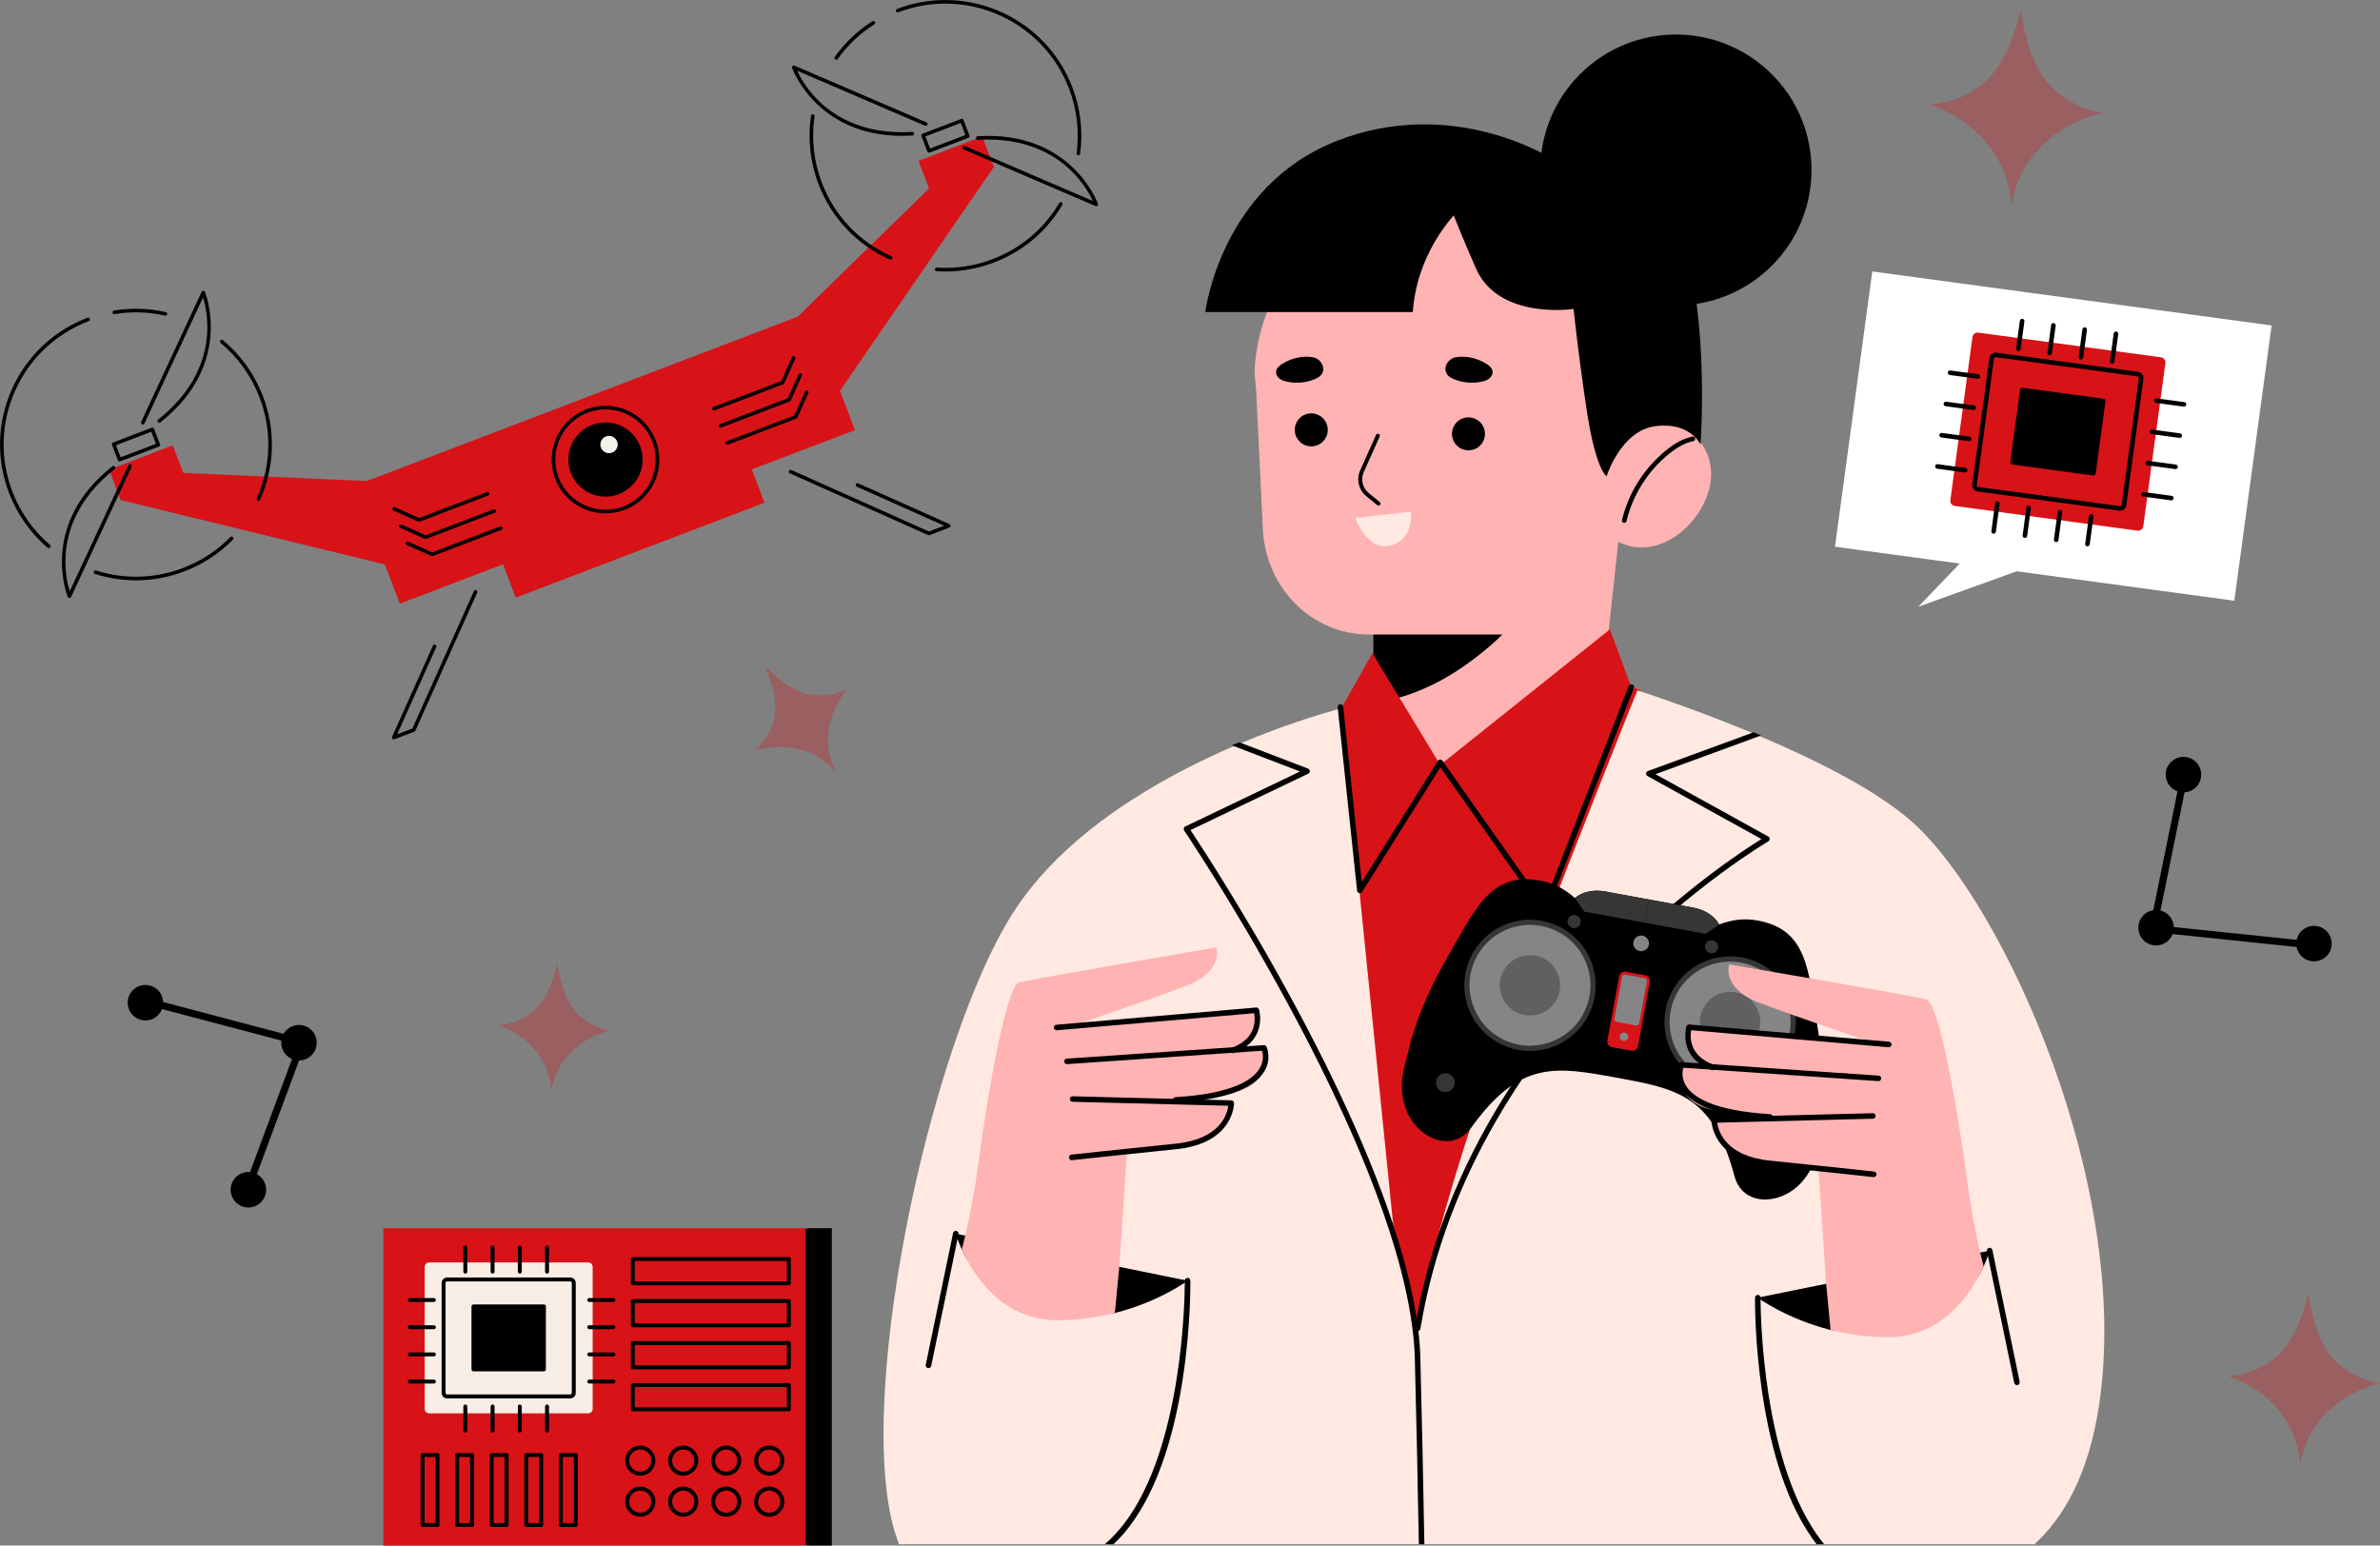 <svg width="425" height="276" viewBox="0 0 425 276" fill="none" xmlns="http://www.w3.org/2000/svg">
<rect x="0" y="0" width="425" height="276" fill="#808080" stroke="none"/>
<g clip-path="url(#clip0_1324_4253)">
<path d="M316.392 47.455C325.848 38.01 325.848 22.696 316.392 13.25C306.936 3.805 291.605 3.805 282.148 13.25C272.692 22.696 272.692 38.01 282.148 47.455C291.605 56.9 306.936 56.9 316.392 47.455Z" fill="black"/>
<path d="M290.201 85.524L286.317 121.339L253.782 143.167L245.205 128.284V108.128L270.435 95.458L290.201 85.524Z" fill="#FFB3B3"/>
<path d="M271.21 109.722C269.502 112.342 267.17 114.494 264.737 116.462C261.896 118.758 258.832 120.832 255.529 122.404C252.895 123.652 248.771 125.33 245.216 125.207V108.128L270.44 95.458C271.216 95.96 271.897 96.59 272.421 97.364C273.108 98.39 273.47 99.616 273.61 100.843C273.967 103.953 272.923 107.102 271.216 109.722H271.21Z" fill="black"/>
<path d="M289.549 66.037C288.762 48.83 271.484 35.48 254.91 35.48C238.319 35.48 224.78 49.203 224.021 66.433L224.312 69.716L225.506 94.488C225.785 100.307 228.492 105.697 232.9 109.237C236.187 111.874 240.211 113.306 244.352 113.306H275.999L290.207 85.53L289.554 66.043L289.549 66.037Z" fill="#FFB3B3"/>
<path d="M265.468 64.989C265.97 65.312 266.472 65.753 266.534 66.349C266.584 66.829 266.311 67.297 265.931 67.598C265.552 67.893 265.083 68.049 264.608 68.15C262.912 68.523 261.098 68.35 259.508 67.653C259.218 67.525 258.927 67.38 258.687 67.163C257.398 65.981 258.459 64.08 259.91 63.807C261.779 63.456 263.877 63.98 265.462 64.989H265.468Z" fill="black"/>
<path d="M228.938 64.989C228.436 65.312 227.934 65.753 227.872 66.349C227.822 66.829 228.095 67.297 228.475 67.598C228.854 67.893 229.323 68.049 229.797 68.15C231.494 68.523 233.308 68.35 234.898 67.653C235.188 67.525 235.479 67.38 235.718 67.163C237.008 65.981 235.947 64.08 234.496 63.807C232.627 63.456 230.529 63.98 228.944 64.989H228.938Z" fill="black"/>
<path d="M251.941 91.378L242.002 92.482C242.002 92.482 244.128 98.591 248.375 97.404C252.622 96.216 251.947 91.378 251.947 91.378H251.941Z" fill="#FFE9E1"/>
<path d="M237.102 76.763C237.102 78.39 235.785 79.706 234.156 79.706C232.526 79.706 231.209 78.39 231.209 76.763C231.209 75.135 232.526 73.819 234.156 73.819C235.785 73.819 237.102 75.135 237.102 76.763Z" fill="black"/>
<path d="M265.172 77.475C265.172 79.103 263.855 80.419 262.226 80.419C260.596 80.419 259.279 79.103 259.279 77.475C259.279 75.848 260.596 74.532 262.226 74.532C263.855 74.532 265.172 75.848 265.172 77.475Z" fill="black"/>
<path d="M246.159 90.285C246.081 90.285 246.003 90.257 245.936 90.207L243.944 88.568C242.616 87.475 242.175 85.608 242.878 84.036L245.724 77.665C245.802 77.486 246.009 77.408 246.187 77.486C246.366 77.564 246.444 77.77 246.366 77.949L243.52 84.32C242.945 85.608 243.302 87.13 244.396 88.027L246.388 89.666C246.539 89.788 246.561 90.011 246.438 90.156C246.371 90.24 246.271 90.285 246.17 90.285H246.159Z" fill="black"/>
<path d="M283.398 84.014C285.329 79.332 290.234 75.508 295.346 75.151C301.066 74.755 305.904 79.488 305.542 85.246C305.079 92.537 296.875 100.33 289.414 96.963C279.838 92.648 283.392 84.031 283.398 84.008V84.014Z" fill="#FFB3B3"/>
<path d="M290.034 93.385C290 93.385 289.967 93.385 289.939 93.373C289.716 93.318 289.582 93.1 289.638 92.877C290.81 87.989 293.617 83.563 297.529 80.402C299.214 79.042 300.698 78.273 302.216 77.972C302.439 77.927 302.657 78.072 302.702 78.295C302.746 78.518 302.601 78.736 302.378 78.78C301 79.053 299.627 79.772 298.048 81.043C294.275 84.087 291.574 88.357 290.441 93.067C290.397 93.256 290.229 93.379 290.039 93.379L290.034 93.385Z" fill="black"/>
<path d="M303.662 79.382C303.662 79.382 301.815 75.302 295.62 76.099C289.426 76.896 286.898 85.04 286.898 85.04C286.898 85.04 284.956 84.048 283.321 73.117C281.686 62.18 281.005 55.168 281.005 55.168C281.005 55.168 267.634 57.202 263.56 47.927C259.481 38.646 258.348 35.028 258.348 35.028L270.128 27.107C270.128 27.107 296.184 28.691 300.715 43.401C305.247 58.111 303.662 79.388 303.662 79.388V79.382Z" fill="black"/>
<path d="M261.121 36.89C261.121 36.89 253.135 43.852 252.281 55.73H215.231C215.231 55.73 217.949 33.322 238.681 25.178C259.413 17.029 276.919 28.233 276.919 28.233L261.115 36.89H261.121Z" fill="black"/>
<path d="M183.149 258.29C211.755 280.074 196.755 274.06 218.374 251.562L309.465 245.286C310.755 244.344 322.407 277.934 324.293 273.826C341.822 258.53 342.776 209.165 333.919 185.731C329.929 172.03 319.164 164.226 311.112 153.279C305.085 145.118 299.672 129.733 293.343 123.602C292.802 123.122 291.848 122.888 291.301 122.704L291.128 122.23L287.478 112.397C286.708 113.022 257.929 135.999 257.187 136.595L256.762 135.898V135.887C253.888 131.177 247.889 121.288 245.071 116.651C244.943 116.89 239.814 125.948 239.691 126.182C216.761 145.413 196.576 175.057 186.291 203.886C181.542 218.407 172.54 248.402 183.143 258.29H183.149Z" fill="#D71318"/>
<path d="M160.542 275.76H363.301C368.535 270.983 372.989 263.263 374.836 250.916C380.673 211.93 357.966 161.662 341.631 146.93C335.359 141.266 324.549 135.843 314.543 131.589C314.426 131.539 314.303 131.484 314.186 131.444C313.857 131.3 313.539 131.166 313.226 131.021C313.109 130.971 312.986 130.915 312.869 130.876C304.448 127.375 296.842 124.755 293.376 123.607C293.365 123.596 293.348 123.596 293.348 123.596C292.98 123.462 292.662 123.373 292.4 123.278C290.513 127.91 284.849 142.03 271.64 176.06C264.642 194.098 259.988 208.965 256.929 220.219C256.678 221.1 256.455 221.969 256.232 222.811C254.837 228.09 253.832 232.488 253.107 235.938V235.949C253.107 235.949 253.079 235.96 253.056 235.91C253.034 235.86 252.99 235.737 252.95 235.57V235.559C252.175 233.045 248.994 219.6 248.787 218.68C248.787 218.653 248.787 218.641 248.776 218.614L242.794 159.499L239.457 126.506C239.323 126.545 239.139 126.584 238.915 126.651C238.703 126.701 238.469 126.784 238.179 126.863C235.372 127.654 229.177 129.521 221.677 132.682C221.582 132.721 221.493 132.76 221.398 132.799H221.387C221.046 132.933 220.7 133.078 220.36 133.234C220.265 133.273 220.176 133.312 220.081 133.351C215.243 135.447 209.947 138.05 204.723 141.21C201.085 143.407 197.485 145.87 194.114 148.607C189.265 152.543 184.873 157.047 181.447 162.169C165.854 185.514 151.59 253.608 160.553 275.754L160.542 275.76Z" fill="#FFE9E1"/>
<path d="M252.661 237.143C252.649 237.209 252.649 237.26 252.672 237.327C252.711 237.522 252.856 237.667 253.068 237.711H253.146C253.185 237.711 253.241 237.711 253.28 237.683C253.464 237.644 253.609 237.499 253.637 237.304C262.918 181.267 315.247 150.553 315.777 150.247C315.922 150.152 316.017 149.996 316.017 149.812C316.017 149.628 315.922 149.472 315.766 149.388L295.626 138.251L314.46 131.339C314.014 131.155 313.578 130.971 313.143 130.771L294.269 137.694C294.085 137.761 293.968 137.933 293.94 138.128C293.929 138.312 294.035 138.496 294.202 138.591L314.544 149.834C308.706 153.441 269.988 178.708 256.149 222.566C254.859 226.685 253.777 230.966 252.973 235.403C252.867 235.983 252.761 236.563 252.672 237.143H252.661Z" fill="black"/>
<path d="M211.459 148.312C211.526 148.407 212.737 150.207 214.702 153.301C217.324 157.398 221.264 163.741 225.617 171.406C226.962 173.764 228.346 176.239 229.741 178.819C232.353 183.613 235.015 188.747 237.543 194.026C237.95 194.867 238.346 195.709 238.743 196.568C242.883 205.392 246.611 214.555 249.167 223.218V223.229C250.774 228.669 251.907 233.92 252.398 238.781C252.532 240.085 252.622 241.362 252.649 242.61C252.951 254.299 253.191 265.654 253.364 275.766H254.352C254.167 265.085 253.916 253.474 253.637 242.588C253.598 241.011 253.481 239.377 253.28 237.688C253.213 237.109 253.124 236.529 253.04 235.921C253.029 235.854 253.029 235.776 253.012 235.709V235.698C253.001 235.604 252.984 235.503 252.962 235.409V235.397C252.158 230.13 250.696 224.483 248.771 218.692C248.771 218.664 248.771 218.653 248.76 218.625C248.732 218.547 248.71 218.469 248.682 218.385C246.254 211.077 243.107 203.546 239.691 196.25C239.256 195.313 238.821 194.394 238.386 193.485C236.081 188.691 233.692 184.042 231.32 179.65C230.082 177.348 228.843 175.107 227.643 172.961C222.687 164.182 218.178 156.896 215.343 152.459C214.01 150.391 213.061 148.931 212.586 148.234L222.369 143.546L222.38 143.535L233.609 138.161C233.793 138.083 233.899 137.899 233.888 137.699C233.888 137.504 233.754 137.331 233.569 137.253L229.178 135.569L221.649 132.687L221.292 132.554H221.281C220.846 132.727 220.41 132.91 219.975 133.106L220.332 133.239L228.48 136.361L232.146 137.771L223.882 141.734L211.649 147.593C211.515 147.643 211.426 147.766 211.387 147.911C211.348 148.044 211.376 148.2 211.454 148.317L211.459 148.312Z" fill="black"/>
<path d="M275.809 163.084C275.809 163.084 275.848 163.084 275.87 163.084C276.049 163.062 276.205 162.945 276.272 162.772L291.758 122.877C291.858 122.621 291.73 122.337 291.479 122.236C291.228 122.136 290.938 122.264 290.837 122.515L275.686 161.546L257.594 135.854C257.499 135.72 257.337 135.653 257.175 135.642C257.008 135.642 256.857 135.731 256.768 135.876L243.168 157.527L239.853 126.194C239.825 125.921 239.58 125.737 239.312 125.754C239.038 125.782 238.843 126.027 238.871 126.294L242.336 159.048C242.359 159.26 242.509 159.433 242.716 159.478C242.922 159.528 243.134 159.438 243.246 159.26L257.209 137.03L275.401 162.867C275.496 163 275.647 163.078 275.803 163.078L275.809 163.084Z" fill="black"/>
<path d="M251.115 198.218C251.5 199.205 252.041 200.091 252.689 200.866C255.401 204.104 259.999 205.147 262.706 201.39C271.417 189.294 277.757 190.448 288.656 192.443C299.554 194.439 305.888 195.621 309.722 210.013C310.917 214.495 315.587 215.147 319.271 213.084C319.41 213.001 319.555 212.923 319.695 212.828C320.415 212.382 321.09 211.819 321.681 211.167C324.79 207.728 324.678 203.92 324.963 201.986C325.627 197.477 325.655 192.705 325.091 187.443C325.074 187.254 325.052 187.059 325.03 186.869C324.879 185.548 324.695 184.193 324.472 182.806C322.915 173.062 322.641 166.077 314.042 164.416C311.151 163.853 308.958 164.372 306.999 165.096C306.279 163.753 304.744 162.627 302.819 162.17C302.702 162.136 302.59 162.12 302.479 162.097L286.524 159.171C286.418 159.149 286.301 159.132 286.183 159.121C284.219 158.864 282.383 159.372 281.233 160.369C279.665 158.993 277.801 157.738 274.894 157.226C266.266 155.726 263.526 162.159 258.604 170.71C257.901 171.93 257.248 173.129 256.634 174.305C254.095 179.216 252.337 183.842 251.316 188.463C250.892 190.37 249.435 193.887 251.115 198.207V198.218Z" fill="black"/>
<path d="M306.792 169.283C306.675 169.918 306.066 170.342 305.425 170.225C304.783 170.108 304.364 169.5 304.482 168.859C304.599 168.218 305.207 167.8 305.849 167.917C306.491 168.034 306.909 168.642 306.792 169.283Z" fill="#363636"/>
<path d="M294.442 168.714C294.302 169.472 293.571 169.98 292.812 169.84C292.054 169.701 291.546 168.971 291.685 168.213C291.825 167.454 292.556 166.947 293.315 167.087C294.074 167.226 294.582 167.956 294.442 168.714Z" fill="#858585"/>
<path d="M279.933 164.355C279.815 164.99 280.239 165.604 280.876 165.721C281.512 165.838 282.126 165.414 282.243 164.779C282.36 164.143 281.936 163.53 281.3 163.413C280.664 163.296 280.05 163.72 279.933 164.355Z" fill="#363636"/>
<path d="M311.379 193.957C317.715 192.619 321.764 186.404 320.425 180.076C319.085 173.748 312.863 169.703 306.528 171.041C300.192 172.379 296.143 178.594 297.482 184.922C298.822 191.25 305.044 195.295 311.379 193.957Z" fill="#363636"/>
<path d="M311.182 193.065C317.016 191.831 320.745 186.107 319.51 180.279C318.275 174.451 312.544 170.727 306.71 171.96C300.875 173.193 297.147 178.918 298.381 184.746C299.616 190.574 305.347 194.298 311.182 193.065Z" fill="#858585"/>
<path d="M307.969 187.81C310.899 188.346 313.712 186.411 314.248 183.485C314.783 180.558 312.847 177.749 309.917 177.214C306.987 176.679 304.175 178.613 303.639 181.54C303.103 184.466 305.04 187.275 307.969 187.81Z" fill="#606060"/>
<path d="M277.522 186.85C283.545 184.474 286.499 177.671 284.121 171.655C281.742 165.64 274.932 162.689 268.909 165.064C262.886 167.44 259.932 174.243 262.311 180.259C264.689 186.275 271.5 189.226 277.522 186.85Z" fill="#363636"/>
<path d="M282.818 180.876C285.542 175.576 283.448 169.075 278.143 166.355C272.837 163.634 266.328 165.726 263.605 171.025C260.881 176.325 262.975 182.826 268.281 185.546C273.586 188.266 280.095 186.175 282.818 180.876Z" fill="#858585"/>
<path d="M272.237 181.256C269.307 180.721 267.371 177.911 267.906 174.985C268.442 172.058 271.255 170.124 274.185 170.659C277.114 171.194 279.051 174.004 278.515 176.93C277.979 179.857 275.167 181.791 272.237 181.256Z" fill="#606060"/>
<path d="M289.14 174.336L287.027 185.822C286.926 186.37 287.29 186.896 287.838 186.997L291.329 187.637C291.878 187.738 292.404 187.375 292.505 186.827L294.617 175.342C294.718 174.794 294.355 174.268 293.807 174.167L290.316 173.526C289.767 173.426 289.241 173.788 289.14 174.336Z" fill="#D71318"/>
<path d="M288.279 181.916L289.656 174.432C289.704 174.169 289.957 173.994 290.221 174.043L293.712 174.683C293.975 174.732 294.15 174.985 294.101 175.248L292.725 182.731C292.677 182.995 292.423 183.169 292.16 183.121L288.669 182.48C288.405 182.432 288.231 182.179 288.279 181.916Z" fill="#858585"/>
<path d="M289.995 185.894C290.417 185.894 290.76 185.552 290.76 185.13C290.76 184.708 290.417 184.366 289.995 184.366C289.573 184.366 289.23 184.708 289.23 185.13C289.23 185.552 289.573 185.894 289.995 185.894Z" fill="#858585"/>
<path d="M294.498 160.643L293.739 164.779L304.582 166.769L306.999 165.108C306.279 163.764 304.744 162.638 302.819 162.181C302.702 162.148 302.59 162.131 302.478 162.109L294.498 160.643Z" fill="#363636"/>
<path d="M294.498 160.643L293.739 164.779L282.896 162.789L281.233 160.375C282.383 159.377 284.219 158.865 286.183 159.127C286.301 159.138 286.418 159.16 286.524 159.177L294.504 160.643H294.498Z" fill="#363636"/>
<path d="M259.748 193.642C259.581 194.556 258.705 195.158 257.795 194.991C256.886 194.823 256.277 193.948 256.445 193.04C256.612 192.131 257.488 191.524 258.398 191.691C259.308 191.858 259.916 192.733 259.748 193.642Z" fill="#363636"/>
<path d="M315.236 203.825C315.069 204.739 315.671 205.609 316.586 205.776C317.502 205.943 318.372 205.341 318.54 204.427C318.707 203.513 318.104 202.643 317.189 202.476C316.274 202.309 315.403 202.911 315.236 203.825Z" fill="#363636"/>
<path d="M313.891 231.73C313.891 231.73 318.874 235.453 326.888 237.499C329.907 238.263 335.197 232.739 338.97 232.739C349.015 232.739 352.212 230.598 354.227 226.15C354.964 224.478 355.293 223.335 355.293 223.335L353.608 223.675L326.095 229.255L313.891 231.73Z" fill="black"/>
<path d="M323.45 274.472C323.751 274.918 324.07 275.342 324.399 275.76H325.744C325.23 275.141 324.756 274.495 324.293 273.826C314.839 260.013 314.404 235.286 314.382 232.075V231.735C314.382 231.735 314.382 231.668 314.37 231.64C314.343 231.401 314.13 231.233 313.896 231.233C313.617 231.272 313.411 231.445 313.394 231.718C313.383 233.179 313.249 259.734 323.45 274.467V274.472Z" fill="black"/>
<path d="M360.17 247.349C360.204 247.349 360.237 247.349 360.271 247.337C360.539 247.282 360.712 247.02 360.656 246.752L355.778 223.224C355.723 222.956 355.466 222.789 355.192 222.839C354.925 222.895 354.752 223.157 354.807 223.424L359.685 246.953C359.735 247.187 359.941 247.349 360.17 247.349Z" fill="black"/>
<path d="M304.978 197.995C311.474 199.784 318.662 199.784 318.662 199.784L306.1 200.007C306.1 200.007 307.328 207.298 315.637 207.744C323.941 208.19 324.722 208.642 324.722 208.642L326.095 229.249L326.888 237.494C329.907 238.257 333.344 238.781 337.117 238.781C347.162 238.781 352.212 230.593 354.227 226.139C354.032 225.442 353.82 224.612 353.607 223.664C352.854 220.515 351.944 216.016 351.197 210.314C349.629 198.435 346.269 179.16 344.026 178.491C341.771 177.822 308.79 172.226 308.79 172.226C308.79 172.226 307.222 176.479 314.404 179.165C321.575 181.863 334.823 186.339 334.823 186.339L301.619 183.43C301.619 183.43 298.466 186.339 305.877 190.604L300.263 190.141C300.263 190.141 298.471 196.195 304.984 197.989L304.978 197.995Z" fill="#FFB3B3"/>
<path d="M305.877 191.106C306.078 191.106 306.267 190.983 306.34 190.782C306.435 190.526 306.301 190.242 306.044 190.152C301.58 188.53 301.786 185.119 301.998 183.971L337.24 187.014C337.502 187.042 337.753 186.836 337.775 186.563C337.798 186.289 337.597 186.05 337.323 186.027L301.658 182.95C301.435 182.928 301.211 183.073 301.144 183.296C301.128 183.352 299.504 188.826 305.704 191.083C305.76 191.106 305.815 191.111 305.871 191.111L305.877 191.106Z" fill="black"/>
<path d="M316.084 199.951C316.341 199.951 316.559 199.751 316.575 199.489C316.592 199.215 316.386 198.981 316.112 198.965C305.822 198.351 302.233 195.838 301.039 193.836C300.224 192.471 300.431 191.228 300.598 190.67L335.399 193.062C335.667 193.095 335.907 192.878 335.923 192.604C335.94 192.331 335.739 192.097 335.466 192.081L300.291 189.667C300.074 189.639 299.895 189.767 299.811 189.946C299.772 190.029 298.835 192.064 300.174 194.327C302.077 197.549 307.423 199.444 316.051 199.957C316.062 199.957 316.073 199.957 316.079 199.957L316.084 199.951Z" fill="black"/>
<path d="M334.595 210.203C334.846 210.203 335.058 210.019 335.086 209.762C335.114 209.489 334.918 209.249 334.65 209.216C334.561 209.205 325.632 208.224 316.022 207.254C308.137 206.457 306.848 201.969 306.636 200.487L334.438 199.779C334.712 199.773 334.929 199.545 334.918 199.272C334.913 198.998 334.729 198.759 334.41 198.792L306.083 199.517C305.821 199.522 305.609 199.74 305.604 200.002C305.604 200.074 305.604 207.198 315.922 208.24C325.526 209.21 334.45 210.191 334.539 210.203C334.556 210.203 334.578 210.203 334.595 210.203Z" fill="black"/>
<path d="M212.079 228.703C212.079 228.703 207.096 232.427 199.082 234.473C196.063 235.236 190.772 229.712 187 229.712C176.955 229.712 173.763 227.572 171.743 223.124C171.006 221.451 170.677 220.309 170.677 220.309L172.362 220.649L199.874 226.228L212.079 228.703Z" fill="black"/>
<path d="M197.301 275.76H198.842C199.846 274.824 200.767 273.798 201.621 272.678C212.721 258.263 212.587 230.202 212.559 228.686C212.559 228.424 212.336 228.173 212.057 228.201C211.817 228.201 211.621 228.374 211.582 228.608C211.571 228.636 211.571 228.675 211.571 228.703V229.043C211.56 232.376 211.086 258.48 200.801 272.003C199.735 273.397 198.574 274.662 197.296 275.755L197.301 275.76Z" fill="black"/>
<path d="M165.799 244.322C166.028 244.322 166.234 244.161 166.284 243.926L171.162 220.398C171.217 220.13 171.044 219.868 170.777 219.813C170.509 219.762 170.246 219.93 170.191 220.197L165.313 243.726C165.257 243.993 165.43 244.255 165.698 244.311C165.732 244.317 165.765 244.322 165.799 244.322Z" fill="black"/>
<path d="M220.991 194.974C214.495 196.763 207.307 196.763 207.307 196.763L219.869 196.986C219.869 196.986 218.641 204.277 210.332 204.723C202.028 205.169 201.247 205.62 201.247 205.62L199.874 226.228L199.081 234.472C196.062 235.236 192.625 235.76 188.852 235.76C178.807 235.76 173.762 227.571 171.742 223.118C171.938 222.421 172.15 221.59 172.362 220.643C173.115 217.493 174.025 212.995 174.772 207.292C176.341 195.414 179.7 176.138 181.943 175.469C184.198 174.801 217.179 169.204 217.179 169.204C217.179 169.204 218.747 173.457 211.565 176.144C204.394 178.842 191.146 183.318 191.146 183.318L224.35 180.408C224.35 180.408 227.503 183.318 220.092 187.582L225.706 187.12C225.706 187.12 227.498 193.179 220.985 194.968L220.991 194.974Z" fill="#FFB3B3"/>
<path d="M220.092 188.079C220.148 188.079 220.204 188.068 220.26 188.051C226.465 185.793 224.836 180.32 224.819 180.264C224.752 180.041 224.535 179.896 224.306 179.918L188.64 182.995C188.367 183.018 188.166 183.257 188.188 183.53C188.211 183.803 188.45 184.01 188.724 183.982L223.965 180.938C224.177 182.087 224.384 185.498 219.919 187.12C219.663 187.215 219.529 187.499 219.624 187.75C219.696 187.951 219.886 188.073 220.087 188.073L220.092 188.079Z" fill="black"/>
<path d="M209.885 196.924C209.885 196.924 209.908 196.924 209.913 196.924C218.546 196.412 223.887 194.511 225.79 191.295C227.129 189.031 226.192 186.997 226.153 186.913C226.063 186.729 225.885 186.612 225.673 186.635L190.498 189.048C190.225 189.065 190.018 189.305 190.041 189.572C190.057 189.845 190.303 190.057 190.565 190.029L225.371 187.638C225.539 188.195 225.745 189.444 224.93 190.804C223.736 192.805 220.148 195.319 209.857 195.932C209.584 195.949 209.377 196.183 209.394 196.456C209.411 196.718 209.629 196.919 209.885 196.919V196.924Z" fill="black"/>
<path d="M191.375 207.181C191.375 207.181 191.414 207.181 191.431 207.181C191.52 207.17 200.449 206.189 210.047 205.219C220.366 204.176 220.366 197.053 220.366 196.98C220.366 196.713 220.148 196.501 219.886 196.495L191.559 195.771C191.252 195.793 191.057 195.982 191.051 196.25C191.045 196.523 191.258 196.752 191.531 196.757L219.339 197.465C219.149 198.953 217.91 203.424 209.947 204.232C200.337 205.202 191.408 206.183 191.319 206.194C191.045 206.228 190.85 206.467 190.884 206.741C190.912 206.991 191.124 207.181 191.375 207.181Z" fill="black"/>
<path d="M96.305 179.465C98.005 177.366 98.855 174.707 99.532 172.08C99.532 172.055 99.539 172.033 99.539 172.007C99.539 172.015 99.539 172.026 99.543 172.033C99.543 172.022 99.55 172.011 99.55 172C99.55 172.033 99.55 172.062 99.55 172.091C99.977 174.769 100.577 177.494 102.072 179.742C103.591 182.022 106.315 183.607 109 184.022C103.588 185.301 99.148 189.447 98.457 194.999C98.447 195.002 98.447 194.999 98.443 194.988C98.276 189.392 94.268 184.849 89 183.06C91.713 182.9 94.575 181.585 96.301 179.457L96.305 179.465Z" fill="#D71318" fill-opacity="0.3"/>
<path d="M138.434 126.857C138.554 124.159 137.657 121.515 136.64 119.001C136.625 118.98 136.618 118.958 136.603 118.938C136.607 118.943 136.613 118.952 136.621 118.956C136.614 118.947 136.613 118.934 136.607 118.925C136.626 118.952 136.644 118.975 136.661 118.999C138.596 120.898 140.699 122.732 143.236 123.652C145.814 124.583 148.947 124.238 151.352 122.976C147.76 127.221 146.654 133.194 149.399 138.069C149.392 138.079 149.39 138.076 149.381 138.069C145.921 133.668 139.997 132.398 134.697 134.091C136.784 132.349 138.304 129.59 138.427 126.853L138.434 126.857Z" fill="#D71318" fill-opacity="0.3"/>
<path d="M355.857 13.171C358.48 9.961 359.791 5.892 360.835 1.873C360.835 1.834 360.846 1.8 360.846 1.761C360.846 1.772 360.846 1.789 360.851 1.8C360.851 1.783 360.863 1.767 360.863 1.75C360.863 1.8 360.863 1.845 360.863 1.889C361.521 5.986 362.447 10.156 364.752 13.595C367.096 17.085 371.298 19.509 375.439 20.145C367.09 22.101 360.243 28.445 359.177 36.94C359.16 36.945 359.16 36.94 359.155 36.923C358.898 28.361 352.715 21.41 344.584 18.673C348.769 18.428 353.184 16.416 355.846 13.16L355.857 13.171Z" fill="#D71318" fill-opacity="0.3"/>
<path d="M407.823 240.949C410.122 238.134 411.271 234.567 412.187 231.044C412.187 231.011 412.192 230.977 412.198 230.944C412.198 230.955 412.198 230.966 412.203 230.977C412.203 230.966 412.209 230.949 412.215 230.933C412.215 230.977 412.215 231.016 412.215 231.055C412.795 234.645 413.604 238.302 415.624 241.317C417.678 244.378 421.361 246.501 424.994 247.059C417.678 248.776 411.673 254.333 410.736 261.786C410.725 261.791 410.725 261.786 410.713 261.769C410.485 254.266 405.066 248.168 397.939 245.771C401.606 245.559 405.479 243.792 407.811 240.938L407.823 240.949Z" fill="#D71318" fill-opacity="0.3"/>
<path d="M148.538 276H144.453L84.367 269.958L89.055 228.252L144.453 219.333H148.538V276Z" fill="black"/>
<path d="M143.867 219.333H68.451V276H143.867V219.333Z" fill="#D71318"/>
<path d="M105.032 225.442H76.638C76.194 225.442 75.834 225.802 75.834 226.245V251.596C75.834 252.04 76.194 252.399 76.638 252.399H105.032C105.475 252.399 105.835 252.04 105.835 251.596V226.245C105.835 225.802 105.475 225.442 105.032 225.442Z" fill="#F7EDE5"/>
<path d="M101.834 249.718H79.841C79.305 249.718 78.864 249.283 78.864 248.742V229.104C78.864 228.569 79.299 228.129 79.841 228.129H101.834C102.37 228.129 102.811 228.564 102.811 229.104V248.742C102.811 249.277 102.375 249.718 101.834 249.718ZM79.841 228.831C79.69 228.831 79.567 228.954 79.567 229.104V248.742C79.567 248.893 79.69 249.015 79.841 249.015H101.834C101.985 249.015 102.107 248.893 102.107 248.742V229.104C102.107 228.954 101.985 228.831 101.834 228.831H79.841Z" fill="black"/>
<path d="M97.124 232.95H84.552C84.354 232.95 84.194 233.11 84.194 233.307V244.533C84.194 244.73 84.354 244.89 84.552 244.89H97.124C97.322 244.89 97.482 244.73 97.482 244.533V233.307C97.482 233.11 97.322 232.95 97.124 232.95Z" fill="black"/>
<path d="M83.095 227.438C82.899 227.438 82.743 227.282 82.743 227.087V222.778C82.743 222.583 82.899 222.427 83.095 222.427C83.29 222.427 83.446 222.583 83.446 222.778V227.087C83.446 227.282 83.29 227.438 83.095 227.438Z" fill="black"/>
<path d="M87.961 227.438C87.766 227.438 87.609 227.282 87.609 227.087V222.778C87.609 222.583 87.766 222.427 87.961 222.427C88.156 222.427 88.312 222.583 88.312 222.778V227.087C88.312 227.282 88.156 227.438 87.961 227.438Z" fill="black"/>
<path d="M92.821 227.438C92.626 227.438 92.47 227.282 92.47 227.087V222.778C92.47 222.583 92.626 222.427 92.821 222.427C93.017 222.427 93.173 222.583 93.173 222.778V227.087C93.173 227.282 93.017 227.438 92.821 227.438Z" fill="black"/>
<path d="M97.688 227.438C97.492 227.438 97.336 227.282 97.336 227.087V222.778C97.336 222.583 97.492 222.427 97.688 222.427C97.883 222.427 98.039 222.583 98.039 222.778V227.087C98.039 227.282 97.883 227.438 97.688 227.438Z" fill="black"/>
<path d="M77.481 247.07H73.167C72.972 247.07 72.815 246.913 72.815 246.718C72.815 246.523 72.972 246.367 73.167 246.367H77.481C77.676 246.367 77.832 246.523 77.832 246.718C77.832 246.913 77.676 247.07 77.481 247.07Z" fill="black"/>
<path d="M77.481 242.215H73.167C72.972 242.215 72.815 242.059 72.815 241.864C72.815 241.669 72.972 241.513 73.167 241.513H77.481C77.676 241.513 77.832 241.669 77.832 241.864C77.832 242.059 77.676 242.215 77.481 242.215Z" fill="black"/>
<path d="M77.481 237.36H73.167C72.972 237.36 72.815 237.203 72.815 237.008C72.815 236.813 72.972 236.657 73.167 236.657H77.481C77.676 236.657 77.832 236.813 77.832 237.008C77.832 237.203 77.676 237.36 77.481 237.36Z" fill="black"/>
<path d="M77.481 232.499H73.167C72.972 232.499 72.815 232.343 72.815 232.148C72.815 231.953 72.972 231.797 73.167 231.797H77.481C77.676 231.797 77.832 231.953 77.832 232.148C77.832 232.343 77.676 232.499 77.481 232.499Z" fill="black"/>
<path d="M109.535 247.07H105.222C105.026 247.07 104.87 246.913 104.87 246.718C104.87 246.523 105.026 246.367 105.222 246.367H109.535C109.731 246.367 109.887 246.523 109.887 246.718C109.887 246.913 109.731 247.07 109.535 247.07Z" fill="black"/>
<path d="M109.535 242.215H105.222C105.026 242.215 104.87 242.059 104.87 241.864C104.87 241.669 105.026 241.513 105.222 241.513H109.535C109.731 241.513 109.887 241.669 109.887 241.864C109.887 242.059 109.731 242.215 109.535 242.215Z" fill="black"/>
<path d="M109.535 237.36H105.222C105.026 237.36 104.87 237.203 104.87 237.008C104.87 236.813 105.026 236.657 105.222 236.657H109.535C109.731 236.657 109.887 236.813 109.887 237.008C109.887 237.203 109.731 237.36 109.535 237.36Z" fill="black"/>
<path d="M109.535 232.499H105.222C105.026 232.499 104.87 232.343 104.87 232.148C104.87 231.953 105.026 231.797 105.222 231.797H109.535C109.731 231.797 109.887 231.953 109.887 232.148C109.887 232.343 109.731 232.499 109.535 232.499Z" fill="black"/>
<path d="M83.095 255.827C82.899 255.827 82.743 255.671 82.743 255.475V251.167C82.743 250.972 82.899 250.815 83.095 250.815C83.29 250.815 83.446 250.972 83.446 251.167V255.475C83.446 255.671 83.29 255.827 83.095 255.827Z" fill="black"/>
<path d="M87.961 255.827C87.766 255.827 87.609 255.671 87.609 255.475V251.167C87.609 250.972 87.766 250.815 87.961 250.815C88.156 250.815 88.312 250.972 88.312 251.167V255.475C88.312 255.671 88.156 255.827 87.961 255.827Z" fill="black"/>
<path d="M92.821 255.827C92.626 255.827 92.47 255.671 92.47 255.475V251.167C92.47 250.972 92.626 250.815 92.821 250.815C93.017 250.815 93.173 250.972 93.173 251.167V255.475C93.173 255.671 93.017 255.827 92.821 255.827Z" fill="black"/>
<path d="M97.688 255.827C97.492 255.827 97.336 255.671 97.336 255.475V251.167C97.336 250.972 97.492 250.815 97.688 250.815C97.883 250.815 98.039 250.972 98.039 251.167V255.475C98.039 255.671 97.883 255.827 97.688 255.827Z" fill="black"/>
<path d="M140.865 229.523H113.001C112.806 229.523 112.649 229.367 112.649 229.172V224.84C112.649 224.645 112.806 224.489 113.001 224.489H140.865C141.06 224.489 141.216 224.645 141.216 224.84V229.172C141.216 229.367 141.06 229.523 140.865 229.523ZM113.353 228.815H140.513V225.186H113.353V228.815Z" fill="black"/>
<path d="M140.865 237.02H113.001C112.806 237.02 112.649 236.864 112.649 236.669V232.338C112.649 232.142 112.806 231.986 113.001 231.986H140.865C141.06 231.986 141.216 232.142 141.216 232.338V236.669C141.216 236.864 141.06 237.02 140.865 237.02ZM113.353 236.317H140.513V232.689H113.353V236.317Z" fill="black"/>
<path d="M140.865 244.523H113.001C112.806 244.523 112.649 244.367 112.649 244.172V239.84C112.649 239.645 112.806 239.489 113.001 239.489H140.865C141.06 239.489 141.216 239.645 141.216 239.84V244.172C141.216 244.367 141.06 244.523 140.865 244.523ZM113.353 243.815H140.513V240.186H113.353V243.815Z" fill="black"/>
<path d="M140.865 252.02H113.001C112.806 252.02 112.649 251.864 112.649 251.669V247.338C112.649 247.142 112.806 246.986 113.001 246.986H140.865C141.06 246.986 141.216 247.142 141.216 247.338V251.669C141.216 251.864 141.06 252.02 140.865 252.02ZM113.353 251.317H140.513V247.689H113.353V251.317Z" fill="black"/>
<path d="M78.129 272.683H75.461C75.266 272.683 75.109 272.527 75.109 272.332V259.835C75.109 259.639 75.266 259.483 75.461 259.483H78.129C78.324 259.483 78.48 259.639 78.48 259.835V272.332C78.48 272.527 78.324 272.683 78.129 272.683ZM75.812 271.981H77.777V260.186H75.812V271.981Z" fill="black"/>
<path d="M84.3 272.683H81.633C81.438 272.683 81.281 272.527 81.281 272.332V259.835C81.281 259.639 81.438 259.483 81.633 259.483H84.3C84.496 259.483 84.652 259.639 84.652 259.835V272.332C84.652 272.527 84.496 272.683 84.3 272.683ZM81.984 271.981H83.949V260.186H81.984V271.981Z" fill="black"/>
<path d="M90.472 272.683H87.805C87.609 272.683 87.453 272.527 87.453 272.332V259.835C87.453 259.639 87.609 259.483 87.805 259.483H90.472C90.668 259.483 90.824 259.639 90.824 259.835V272.332C90.824 272.527 90.668 272.683 90.472 272.683ZM88.156 271.981H90.121V260.186H88.156V271.981Z" fill="black"/>
<path d="M96.65 272.683H93.982C93.787 272.683 93.631 272.527 93.631 272.332V259.835C93.631 259.639 93.787 259.483 93.982 259.483H96.65C96.845 259.483 97.001 259.639 97.001 259.835V272.332C97.001 272.527 96.845 272.683 96.65 272.683ZM94.328 271.981H96.293V260.186H94.328V271.981Z" fill="black"/>
<path d="M102.822 272.683H100.154C99.959 272.683 99.803 272.527 99.803 272.332V259.835C99.803 259.639 99.959 259.483 100.154 259.483H102.822C103.017 259.483 103.173 259.639 103.173 259.835V272.332C103.173 272.527 103.017 272.683 102.822 272.683ZM100.506 271.981H102.47V260.186H100.506V271.981Z" fill="black"/>
<path d="M114.334 263.519C112.85 263.519 111.645 262.315 111.645 260.832C111.645 259.35 112.85 258.146 114.334 258.146C115.819 258.146 117.024 259.35 117.024 260.832C117.024 262.315 115.819 263.519 114.334 263.519ZM114.334 258.853C113.241 258.853 112.353 259.74 112.353 260.832C112.353 261.925 113.241 262.811 114.334 262.811C115.428 262.811 116.315 261.925 116.315 260.832C116.315 259.74 115.428 258.853 114.334 258.853Z" fill="black"/>
<path d="M122.008 263.519C120.524 263.519 119.318 262.315 119.318 260.832C119.318 259.35 120.524 258.146 122.008 258.146C123.493 258.146 124.698 259.35 124.698 260.832C124.698 262.315 123.493 263.519 122.008 263.519ZM122.008 258.853C120.914 258.853 120.027 259.74 120.027 260.832C120.027 261.925 120.914 262.811 122.008 262.811C123.102 262.811 123.989 261.925 123.989 260.832C123.989 259.74 123.102 258.853 122.008 258.853Z" fill="black"/>
<path d="M129.681 263.519C128.197 263.519 126.991 262.315 126.991 260.832C126.991 259.35 128.197 258.146 129.681 258.146C131.165 258.146 132.371 259.35 132.371 260.832C132.371 262.315 131.165 263.519 129.681 263.519ZM129.681 258.853C128.587 258.853 127.7 259.74 127.7 260.832C127.7 261.925 128.587 262.811 129.681 262.811C130.775 262.811 131.662 261.925 131.662 260.832C131.662 259.74 130.775 258.853 129.681 258.853Z" fill="black"/>
<path d="M137.361 263.519C135.876 263.519 134.671 262.315 134.671 260.832C134.671 259.35 135.876 258.146 137.361 258.146C138.845 258.146 140.051 259.35 140.051 260.832C140.051 262.315 138.845 263.519 137.361 263.519ZM137.361 258.853C136.267 258.853 135.38 259.74 135.38 260.832C135.38 261.925 136.267 262.811 137.361 262.811C138.455 262.811 139.342 261.925 139.342 260.832C139.342 259.74 138.455 258.853 137.361 258.853Z" fill="black"/>
<path d="M114.334 270.849C112.85 270.849 111.645 269.645 111.645 268.162C111.645 266.68 112.85 265.476 114.334 265.476C115.819 265.476 117.024 266.68 117.024 268.162C117.024 269.645 115.819 270.849 114.334 270.849ZM114.334 266.184C113.241 266.184 112.353 267.07 112.353 268.162C112.353 269.255 113.241 270.141 114.334 270.141C115.428 270.141 116.315 269.255 116.315 268.162C116.315 267.07 115.428 266.184 114.334 266.184Z" fill="black"/>
<path d="M122.008 270.849C120.524 270.849 119.318 269.645 119.318 268.162C119.318 266.68 120.524 265.476 122.008 265.476C123.493 265.476 124.698 266.68 124.698 268.162C124.698 269.645 123.493 270.849 122.008 270.849ZM122.008 266.184C120.914 266.184 120.027 267.07 120.027 268.162C120.027 269.255 120.914 270.141 122.008 270.141C123.102 270.141 123.989 269.255 123.989 268.162C123.989 267.07 123.102 266.184 122.008 266.184Z" fill="black"/>
<path d="M129.681 270.849C128.197 270.849 126.991 269.645 126.991 268.162C126.991 266.68 128.197 265.476 129.681 265.476C131.165 265.476 132.371 266.68 132.371 268.162C132.371 269.645 131.165 270.849 129.681 270.849ZM129.681 266.184C128.587 266.184 127.7 267.07 127.7 268.162C127.7 269.255 128.587 270.141 129.681 270.141C130.775 270.141 131.662 269.255 131.662 268.162C131.662 267.07 130.775 266.184 129.681 266.184Z" fill="black"/>
<path d="M137.361 270.849C135.876 270.849 134.671 269.645 134.671 268.162C134.671 266.68 135.876 265.476 137.361 265.476C138.845 265.476 140.051 266.68 140.051 268.162C140.051 269.645 138.845 270.849 137.361 270.849ZM137.361 266.184C136.267 266.184 135.38 267.07 135.38 268.162C135.38 269.255 136.267 270.141 137.361 270.141C138.455 270.141 139.342 269.255 139.342 268.162C139.342 267.07 138.455 266.184 137.361 266.184Z" fill="black"/>
<path d="M74.015 130.642C74.015 130.642 73.998 130.648 73.993 130.654L70.427 132.014C70.304 132.058 70.17 132.03 70.081 131.936C69.992 131.841 69.969 131.702 70.019 131.584L77.313 115.291C77.386 115.129 77.576 115.057 77.737 115.129C77.899 115.202 77.972 115.391 77.899 115.553L70.918 131.139L73.636 130.102L84.629 105.553C84.702 105.391 84.892 105.319 85.054 105.391C85.215 105.464 85.288 105.653 85.215 105.815L74.171 130.486C74.138 130.559 74.082 130.615 74.015 130.648V130.642Z" fill="black"/>
<path d="M169.577 94.187C169.577 94.187 169.56 94.193 169.555 94.198L165.989 95.558C165.911 95.586 165.821 95.586 165.743 95.553L141.044 84.522C140.882 84.449 140.809 84.26 140.882 84.098C140.954 83.936 141.144 83.864 141.306 83.936L165.883 94.918L168.6 93.881L152.997 86.907C152.835 86.835 152.763 86.645 152.835 86.484C152.908 86.322 153.098 86.25 153.259 86.322L169.571 93.608C169.689 93.663 169.767 93.78 169.761 93.909C169.761 94.031 169.689 94.137 169.577 94.187Z" fill="black"/>
<path d="M71.069 101.372L21.552 89.304L19.471 83.863L71.359 86.16L71.069 101.372Z" fill="#D71318"/>
<path d="M33.578 86.651L25.972 89.555L19.471 83.864L30.849 79.522L33.578 86.651Z" fill="#D71318"/>
<path d="M28.399 79.733C28.399 79.733 28.382 79.738 28.377 79.744L21.468 82.38C21.39 82.408 21.301 82.408 21.223 82.375C21.144 82.341 21.083 82.275 21.055 82.196L20 79.432C19.939 79.264 20.017 79.081 20.184 79.019L27.093 76.383C27.171 76.355 27.261 76.355 27.339 76.388C27.417 76.422 27.478 76.489 27.506 76.567L28.561 79.331C28.622 79.487 28.55 79.666 28.399 79.738V79.733ZM21.535 81.667L27.847 79.259L27.021 77.096L20.709 79.504L21.535 81.667Z" fill="black"/>
<path d="M12.534 106.746C12.489 106.768 12.439 106.779 12.389 106.779C12.261 106.779 12.149 106.701 12.099 106.584C12.043 106.456 6.886 93.68 20.062 83.279C20.202 83.167 20.402 83.195 20.514 83.329C20.626 83.468 20.598 83.669 20.464 83.78C13.784 89.054 12.026 94.901 11.73 98.875C11.502 101.963 12.088 104.433 12.445 105.603L22.919 83.084C22.992 82.922 23.187 82.855 23.349 82.927C23.511 83 23.578 83.195 23.505 83.357L12.696 106.601C12.662 106.668 12.607 106.724 12.54 106.757L12.534 106.746Z" fill="black"/>
<path d="M28.584 75.469C28.45 75.53 28.288 75.496 28.193 75.379C28.082 75.24 28.11 75.039 28.243 74.928C34.923 69.655 36.681 63.807 36.977 59.833C37.206 56.745 36.62 54.276 36.263 53.105L25.788 75.625C25.715 75.786 25.52 75.853 25.358 75.781C25.196 75.708 25.129 75.513 25.202 75.351L36.012 52.107C36.067 51.99 36.185 51.918 36.307 51.923C36.436 51.923 36.547 52.001 36.597 52.118C36.653 52.246 41.81 65.022 28.634 75.424C28.617 75.441 28.595 75.452 28.573 75.463L28.584 75.469Z" fill="black"/>
<path d="M34.739 101.255C34.153 101.534 33.55 101.79 32.936 102.025C27.757 103.998 22.233 104.159 16.959 102.493C16.791 102.437 16.697 102.259 16.747 102.091C16.803 101.924 16.981 101.829 17.149 101.88C22.283 103.507 27.662 103.346 32.702 101.422C35.91 100.196 38.751 98.34 41.139 95.91C41.262 95.781 41.469 95.781 41.592 95.91C41.72 96.032 41.72 96.239 41.592 96.361C39.594 98.396 37.294 100.04 34.727 101.255H34.739Z" fill="black"/>
<path d="M46.274 89.438C46.191 89.477 46.096 89.483 46.006 89.438C45.845 89.365 45.772 89.176 45.845 89.014C48.423 83.262 48.601 76.852 46.347 70.96C44.901 67.175 42.496 63.813 39.393 61.238C39.26 61.127 39.237 60.92 39.349 60.787C39.46 60.647 39.667 60.631 39.801 60.742C42.987 63.384 45.459 66.84 46.944 70.725C49.254 76.773 49.07 83.362 46.425 89.271C46.392 89.343 46.336 89.399 46.269 89.427L46.274 89.438Z" fill="black"/>
<path d="M29.677 56.338C29.616 56.366 29.543 56.377 29.471 56.361C26.496 55.686 23.466 55.597 20.469 56.093C20.296 56.121 20.129 56.004 20.101 55.826C20.073 55.653 20.19 55.486 20.369 55.458C23.449 54.95 26.563 55.045 29.616 55.736C29.789 55.775 29.9 55.948 29.856 56.121C29.833 56.221 29.766 56.299 29.683 56.338H29.677Z" fill="black"/>
<path d="M8.845 97.849C8.734 97.9 8.6 97.888 8.499 97.805C5.436 95.191 3.058 91.813 1.613 88.033C-0.697 81.985 -0.513 75.402 2.132 69.488C4.777 63.579 9.571 59.053 15.626 56.74C15.793 56.679 15.977 56.762 16.039 56.924C16.1 57.091 16.022 57.275 15.855 57.336C9.962 59.583 5.296 63.992 2.718 69.744C0.14 75.497 -0.039 81.907 2.216 87.799C3.622 91.478 5.944 94.767 8.924 97.309C9.058 97.426 9.074 97.626 8.957 97.76C8.929 97.794 8.89 97.822 8.851 97.844L8.845 97.849Z" fill="black"/>
<path d="M148.627 71.784L177.479 29.816L175.403 24.376L138.259 60.636L148.627 71.784Z" fill="#D71318"/>
<path d="M166.747 35.848L174.354 32.949L175.403 24.376L164.019 28.718L166.747 35.848Z" fill="#D71318"/>
<path d="M172.947 24.593C172.947 24.593 172.931 24.599 172.925 24.604L166.016 27.241C165.849 27.302 165.665 27.218 165.603 27.057L164.549 24.292C164.521 24.214 164.521 24.125 164.554 24.047C164.588 23.969 164.655 23.907 164.733 23.88L171.642 21.243C171.72 21.215 171.809 21.215 171.887 21.248C171.965 21.282 172.027 21.349 172.054 21.427L173.109 24.192C173.171 24.348 173.098 24.526 172.947 24.599V24.593ZM166.083 26.522L172.395 24.114L171.569 21.951L165.257 24.359L166.083 26.522Z" fill="black"/>
<path d="M195.895 36.795C195.811 36.834 195.717 36.84 195.627 36.795L172.055 26.667C171.893 26.594 171.815 26.41 171.888 26.243C171.96 26.082 172.144 26.004 172.312 26.076L195.153 35.892C194.64 34.783 193.429 32.548 191.196 30.402C188.322 27.637 183.11 24.448 174.611 24.967C174.432 24.978 174.282 24.844 174.27 24.666C174.259 24.487 174.393 24.337 174.572 24.326C191.336 23.306 196.018 36.266 196.063 36.394C196.102 36.517 196.068 36.645 195.979 36.734C195.957 36.756 195.929 36.773 195.901 36.79L195.895 36.795Z" fill="black"/>
<path d="M163.053 24.17C163.019 24.187 162.975 24.198 162.936 24.198C146.172 25.218 141.489 12.258 141.445 12.13C141.406 12.007 141.439 11.879 141.529 11.79C141.623 11.701 141.757 11.678 141.875 11.728L165.447 21.857C165.609 21.929 165.687 22.113 165.614 22.28C165.542 22.442 165.358 22.52 165.19 22.448L142.349 12.631C142.862 13.741 144.073 15.976 146.306 18.122C149.18 20.887 154.392 24.075 162.891 23.557C163.07 23.546 163.22 23.68 163.231 23.858C163.237 23.992 163.164 24.114 163.047 24.17H163.053Z" fill="black"/>
<path d="M179.298 46.104C178.707 46.383 178.104 46.645 177.484 46.879C174.186 48.139 170.738 48.657 167.239 48.429C167.06 48.417 166.926 48.261 166.937 48.089C166.948 47.91 167.099 47.776 167.278 47.788C170.682 48.011 174.036 47.503 177.25 46.277C182.289 44.354 186.408 40.892 189.148 36.26C189.237 36.11 189.438 36.059 189.589 36.149C189.739 36.238 189.79 36.438 189.7 36.589C187.223 40.775 183.645 44.036 179.293 46.104H179.298Z" fill="black"/>
<path d="M159.192 46.36C159.108 46.399 159.013 46.405 158.924 46.36C153.008 43.718 148.477 38.93 146.161 32.882C144.677 28.991 144.213 24.771 144.822 20.68C144.85 20.507 145.011 20.385 145.19 20.407C145.363 20.435 145.486 20.596 145.458 20.769C144.861 24.755 145.313 28.857 146.764 32.648C149.013 38.534 153.427 43.194 159.186 45.769C159.348 45.842 159.42 46.031 159.348 46.193C159.314 46.266 159.259 46.321 159.192 46.349V46.36Z" fill="black"/>
<path d="M149.47 10.641C149.37 10.691 149.241 10.68 149.147 10.613C149.002 10.513 148.968 10.312 149.068 10.167C150.882 7.62 153.142 5.48 155.776 3.802C155.927 3.707 156.122 3.752 156.223 3.902C156.318 4.053 156.273 4.248 156.122 4.348C153.555 5.976 151.362 8.06 149.593 10.541C149.56 10.585 149.515 10.624 149.47 10.647V10.641Z" fill="black"/>
<path d="M192.703 27.709C192.647 27.737 192.586 27.748 192.525 27.737C192.346 27.715 192.223 27.553 192.251 27.375C192.776 23.495 192.307 19.499 190.901 15.82C186.252 3.668 172.574 -2.447 160.403 2.196C160.235 2.258 160.051 2.174 159.99 2.012C159.929 1.845 160.012 1.661 160.174 1.6C172.675 -3.166 186.726 3.111 191.498 15.597C192.943 19.376 193.423 23.484 192.882 27.47C192.865 27.581 192.798 27.67 192.703 27.715V27.709Z" fill="black"/>
<path d="M144.617 55.725L63.335 86.728L71.392 107.803L152.674 76.8L144.617 55.725Z" fill="#D71318"/>
<path d="M129.9 72.461L85.472 89.407L92.091 106.722L136.52 89.776L129.9 72.461Z" fill="#D71318"/>
<path d="M87.219 88.468C87.219 88.468 87.202 88.473 87.197 88.479L74.936 93.156C74.858 93.183 74.769 93.183 74.69 93.15L70.282 91.177C70.12 91.104 70.047 90.915 70.12 90.753C70.192 90.591 70.382 90.519 70.544 90.591L74.835 92.509L86.968 87.882C87.135 87.821 87.319 87.905 87.381 88.066C87.442 88.222 87.37 88.401 87.219 88.473V88.468Z" fill="black"/>
<path d="M88.391 91.539C88.391 91.539 88.374 91.545 88.368 91.55L76.108 96.227C76.03 96.255 75.94 96.255 75.862 96.222L71.454 94.254C71.292 94.181 71.219 93.992 71.292 93.83C71.364 93.669 71.554 93.596 71.716 93.669L76.007 95.586L88.14 90.96C88.307 90.898 88.491 90.982 88.552 91.144C88.614 91.3 88.541 91.478 88.391 91.55V91.539Z" fill="black"/>
<path d="M89.563 94.605C89.563 94.605 89.546 94.611 89.54 94.617L77.28 99.293C77.202 99.321 77.112 99.321 77.034 99.288L72.626 97.314C72.464 97.242 72.391 97.052 72.464 96.891C72.536 96.729 72.726 96.657 72.888 96.729L77.179 98.647L89.311 94.02C89.479 93.959 89.663 94.042 89.724 94.204C89.786 94.36 89.713 94.538 89.563 94.611V94.605Z" fill="black"/>
<path d="M139.889 68.595C139.889 68.595 139.872 68.601 139.866 68.607L127.606 73.283C127.438 73.345 127.254 73.261 127.193 73.099C127.131 72.932 127.209 72.748 127.377 72.687L139.509 68.06L141.429 63.774C141.501 63.612 141.691 63.54 141.853 63.612C142.015 63.685 142.087 63.874 142.015 64.036L140.039 68.439C140.006 68.512 139.95 68.567 139.883 68.601L139.889 68.595Z" fill="black"/>
<path d="M141.061 71.662C141.061 71.662 141.044 71.667 141.038 71.673L128.778 76.35C128.61 76.411 128.426 76.327 128.365 76.166C128.304 75.999 128.387 75.815 128.549 75.753L140.681 71.127L142.601 66.84C142.673 66.678 142.863 66.606 143.025 66.678C143.187 66.751 143.259 66.941 143.187 67.102L141.217 71.506C141.183 71.578 141.128 71.634 141.061 71.667V71.662Z" fill="black"/>
<path d="M142.237 74.727C142.237 74.727 142.221 74.733 142.215 74.738L129.955 79.415C129.787 79.477 129.603 79.393 129.542 79.231C129.48 79.064 129.564 78.88 129.726 78.819L141.858 74.192L143.778 69.906C143.85 69.744 144.04 69.671 144.202 69.744C144.364 69.816 144.436 70.006 144.364 70.168L142.388 74.571C142.355 74.644 142.304 74.699 142.232 74.733L142.237 74.727Z" fill="black"/>
<path d="M112.265 90.731C112.03 90.842 111.796 90.942 111.55 91.037C106.6 92.927 101.031 90.441 99.145 85.496C97.253 80.552 99.747 74.989 104.692 73.105C107.091 72.191 109.703 72.263 112.047 73.311C114.391 74.359 116.188 76.254 117.103 78.651C118.018 81.048 117.946 83.657 116.896 85.998C115.953 88.1 114.324 89.766 112.265 90.742V90.731ZM104.262 73.98C100.082 75.965 98.062 80.876 99.742 85.262C101.505 89.878 106.701 92.197 111.321 90.435C113.559 89.582 115.328 87.91 116.31 85.725C117.287 83.54 117.354 81.11 116.5 78.869C115.646 76.634 113.972 74.867 111.785 73.885C109.597 72.91 107.158 72.843 104.921 73.696C104.697 73.78 104.474 73.874 104.262 73.975V73.98Z" fill="black"/>
<path d="M108.563 88.674C112.22 88.433 114.988 85.277 114.747 81.624C114.505 77.972 111.345 75.207 107.688 75.448C104.032 75.689 101.263 78.846 101.505 82.498C101.746 86.15 104.907 88.916 108.563 88.674Z" fill="black"/>
<path d="M110.2 78.83C110.507 79.627 110.105 80.524 109.307 80.825C108.509 81.132 107.611 80.731 107.309 79.933C107.002 79.136 107.404 78.239 108.202 77.938C109 77.631 109.899 78.033 110.2 78.83Z" fill="#F4F0EA"/>
<path d="M405.647 58.116L334.338 48.473L327.675 97.631L349.947 100.641L342.564 108.351L360.131 102.018L398.983 107.275L405.647 58.116Z" fill="white"/>
<path d="M385.879 63.807L353.273 59.398C352.763 59.329 352.294 59.686 352.225 60.196L348.279 89.306C348.21 89.816 348.567 90.285 349.077 90.354L381.683 94.763C382.193 94.832 382.663 94.475 382.732 93.965L386.677 64.855C386.746 64.345 386.389 63.877 385.879 63.807Z" fill="#D71318"/>
<path d="M378.425 91.188L353.167 87.771C352.547 87.687 352.112 87.119 352.196 86.5L355.254 63.947C355.338 63.328 355.907 62.894 356.526 62.977L381.784 66.394C382.404 66.478 382.839 67.046 382.755 67.665L379.697 90.218C379.613 90.837 379.044 91.272 378.425 91.188ZM356.415 63.791C356.242 63.769 356.086 63.886 356.063 64.058L353.005 86.612C352.983 86.784 353.1 86.941 353.273 86.963L378.531 90.38C378.704 90.402 378.86 90.285 378.882 90.112L381.94 67.559C381.963 67.386 381.845 67.23 381.672 67.208L356.415 63.791Z" fill="black"/>
<path d="M375.624 71.202L361.185 69.25C360.959 69.219 360.751 69.377 360.72 69.603L358.973 82.496C358.942 82.721 359.1 82.929 359.326 82.96L373.766 84.912C373.992 84.943 374.2 84.785 374.23 84.559L375.978 71.666C376.008 71.441 375.85 71.233 375.624 71.202Z" fill="black"/>
<path d="M360.371 62.693C360.148 62.665 359.992 62.459 360.02 62.236L360.69 57.286C360.717 57.063 360.924 56.907 361.147 56.935C361.37 56.963 361.527 57.169 361.499 57.392L360.829 62.342C360.801 62.565 360.595 62.721 360.371 62.693Z" fill="black"/>
<path d="M365.957 63.451C365.734 63.423 365.578 63.217 365.606 62.994L366.275 58.044C366.303 57.821 366.51 57.665 366.733 57.693C366.956 57.721 367.112 57.927 367.085 58.15L366.415 63.1C366.387 63.323 366.181 63.479 365.957 63.451Z" fill="black"/>
<path d="M371.543 64.204C371.32 64.176 371.164 63.97 371.192 63.747L371.861 58.797C371.889 58.574 372.096 58.418 372.319 58.446C372.542 58.474 372.698 58.68 372.671 58.903L372.001 63.853C371.973 64.076 371.767 64.232 371.543 64.204Z" fill="black"/>
<path d="M377.13 64.962C376.907 64.934 376.751 64.727 376.779 64.504L377.448 59.555C377.476 59.332 377.683 59.175 377.906 59.203C378.129 59.231 378.285 59.438 378.257 59.66L377.588 64.61C377.56 64.833 377.353 64.989 377.13 64.962Z" fill="black"/>
<path d="M350.868 84.371L345.912 83.702C345.689 83.674 345.533 83.468 345.561 83.245C345.589 83.022 345.795 82.866 346.018 82.894L350.974 83.563C351.197 83.591 351.353 83.797 351.326 84.02C351.298 84.243 351.091 84.399 350.868 84.371Z" fill="black"/>
<path d="M351.621 78.791L346.665 78.122C346.442 78.094 346.286 77.888 346.314 77.665C346.342 77.442 346.548 77.286 346.771 77.314L351.727 77.983C351.95 78.01 352.106 78.217 352.079 78.44C352.051 78.663 351.844 78.819 351.621 78.791Z" fill="black"/>
<path d="M352.38 73.211L347.424 72.542C347.201 72.514 347.045 72.308 347.073 72.085C347.1 71.862 347.307 71.706 347.53 71.734L352.486 72.403C352.709 72.43 352.865 72.637 352.837 72.86C352.809 73.083 352.603 73.239 352.38 73.211Z" fill="black"/>
<path d="M353.134 67.637L348.178 66.968C347.955 66.94 347.799 66.734 347.826 66.511C347.854 66.288 348.061 66.132 348.284 66.159L353.24 66.828C353.463 66.856 353.619 67.062 353.591 67.285C353.563 67.508 353.357 67.665 353.134 67.637Z" fill="black"/>
<path d="M387.678 89.349L382.722 88.68C382.499 88.652 382.343 88.445 382.37 88.223C382.398 88 382.605 87.844 382.828 87.871L387.784 88.54C388.007 88.568 388.163 88.774 388.135 88.997C388.107 89.22 387.901 89.376 387.678 89.349Z" fill="black"/>
<path d="M388.436 83.769L383.481 83.1C383.258 83.072 383.101 82.865 383.129 82.642C383.157 82.419 383.364 82.263 383.587 82.291L388.542 82.96C388.766 82.988 388.922 83.194 388.894 83.417C388.866 83.64 388.66 83.796 388.436 83.769Z" fill="black"/>
<path d="M389.189 78.194L384.234 77.525C384.01 77.498 383.854 77.291 383.882 77.068C383.91 76.845 384.117 76.689 384.34 76.717L389.295 77.386C389.519 77.414 389.675 77.62 389.647 77.843C389.619 78.066 389.412 78.222 389.189 78.194Z" fill="black"/>
<path d="M389.948 72.615L384.992 71.946C384.769 71.918 384.613 71.712 384.641 71.489C384.669 71.266 384.875 71.11 385.099 71.138L390.054 71.807C390.277 71.835 390.434 72.041 390.406 72.264C390.378 72.487 390.171 72.643 389.948 72.615Z" fill="black"/>
<path d="M355.951 95.301C355.728 95.273 355.572 95.067 355.6 94.844L356.27 89.894C356.297 89.671 356.504 89.515 356.727 89.543C356.95 89.571 357.107 89.777 357.079 90L356.409 94.95C356.381 95.173 356.175 95.329 355.951 95.301Z" fill="black"/>
<path d="M361.537 96.054C361.314 96.026 361.158 95.82 361.186 95.597L361.856 90.647C361.883 90.424 362.09 90.268 362.313 90.296C362.536 90.324 362.693 90.53 362.665 90.753L361.995 95.703C361.967 95.926 361.761 96.082 361.537 96.054Z" fill="black"/>
<path d="M367.123 96.812C366.9 96.784 366.744 96.578 366.772 96.355L367.441 91.405C367.469 91.182 367.676 91.026 367.899 91.054C368.122 91.082 368.279 91.288 368.251 91.511L367.581 96.461C367.553 96.684 367.347 96.84 367.123 96.812Z" fill="black"/>
<path d="M372.71 97.565C372.487 97.537 372.331 97.331 372.359 97.108L373.028 92.158C373.056 91.935 373.263 91.779 373.486 91.807C373.709 91.835 373.865 92.041 373.838 92.264L373.168 97.214C373.14 97.437 372.933 97.593 372.71 97.565Z" fill="black"/>
<path d="M25.646 178.676L53.927 186.145L44.413 211.771" stroke="black" stroke-width="1.27" stroke-linecap="round" stroke-linejoin="round"/>
<path d="M413.589 168.833L384.495 165.805L389.952 139.02" stroke="black" stroke-width="1.27" stroke-linecap="round" stroke-linejoin="round"/>
<path d="M28.435 181.043C27.336 182.409 25.342 182.62 23.98 181.524C22.618 180.428 22.401 178.431 23.497 177.07C24.592 175.708 26.59 175.492 27.952 176.588C29.314 177.684 29.53 179.682 28.435 181.043Z" fill="black"/>
<path d="M410.468 166.923C411.344 165.404 413.281 164.888 414.796 165.761C416.31 166.635 416.832 168.575 415.959 170.089C415.086 171.602 413.146 172.123 411.631 171.25C410.117 170.377 409.595 168.436 410.468 166.923Z" fill="black"/>
<path d="M55.862 188.19C54.763 189.556 52.769 189.767 51.407 188.671C50.045 187.575 49.828 185.577 50.923 184.216C52.019 182.855 54.016 182.639 55.379 183.735C56.74 184.831 56.957 186.828 55.862 188.19Z" fill="black"/>
<path d="M382.269 164.083C383.145 162.564 385.082 162.048 386.597 162.922C388.111 163.795 388.633 165.735 387.76 167.249C386.887 168.763 384.947 169.283 383.432 168.41C381.918 167.537 381.396 165.596 382.269 164.083Z" fill="black"/>
<path d="M46.822 214.449C45.723 215.815 43.729 216.027 42.367 214.931C41.005 213.835 40.788 211.837 41.883 210.476C42.979 209.114 44.976 208.899 46.338 209.995C47.7 211.091 47.917 213.088 46.822 214.449Z" fill="black"/>
<path d="M387.159 136.744C388.035 135.225 389.973 134.71 391.487 135.583C393.002 136.456 393.523 138.396 392.651 139.91C391.778 141.424 389.837 141.944 388.323 141.071C386.808 140.198 386.287 138.258 387.159 136.744Z" fill="black"/>
</g>
<defs>
<clipPath id="clip0_1324_4253">
<rect width="425" height="276" fill="white"/>
</clipPath>
</defs>
</svg>
